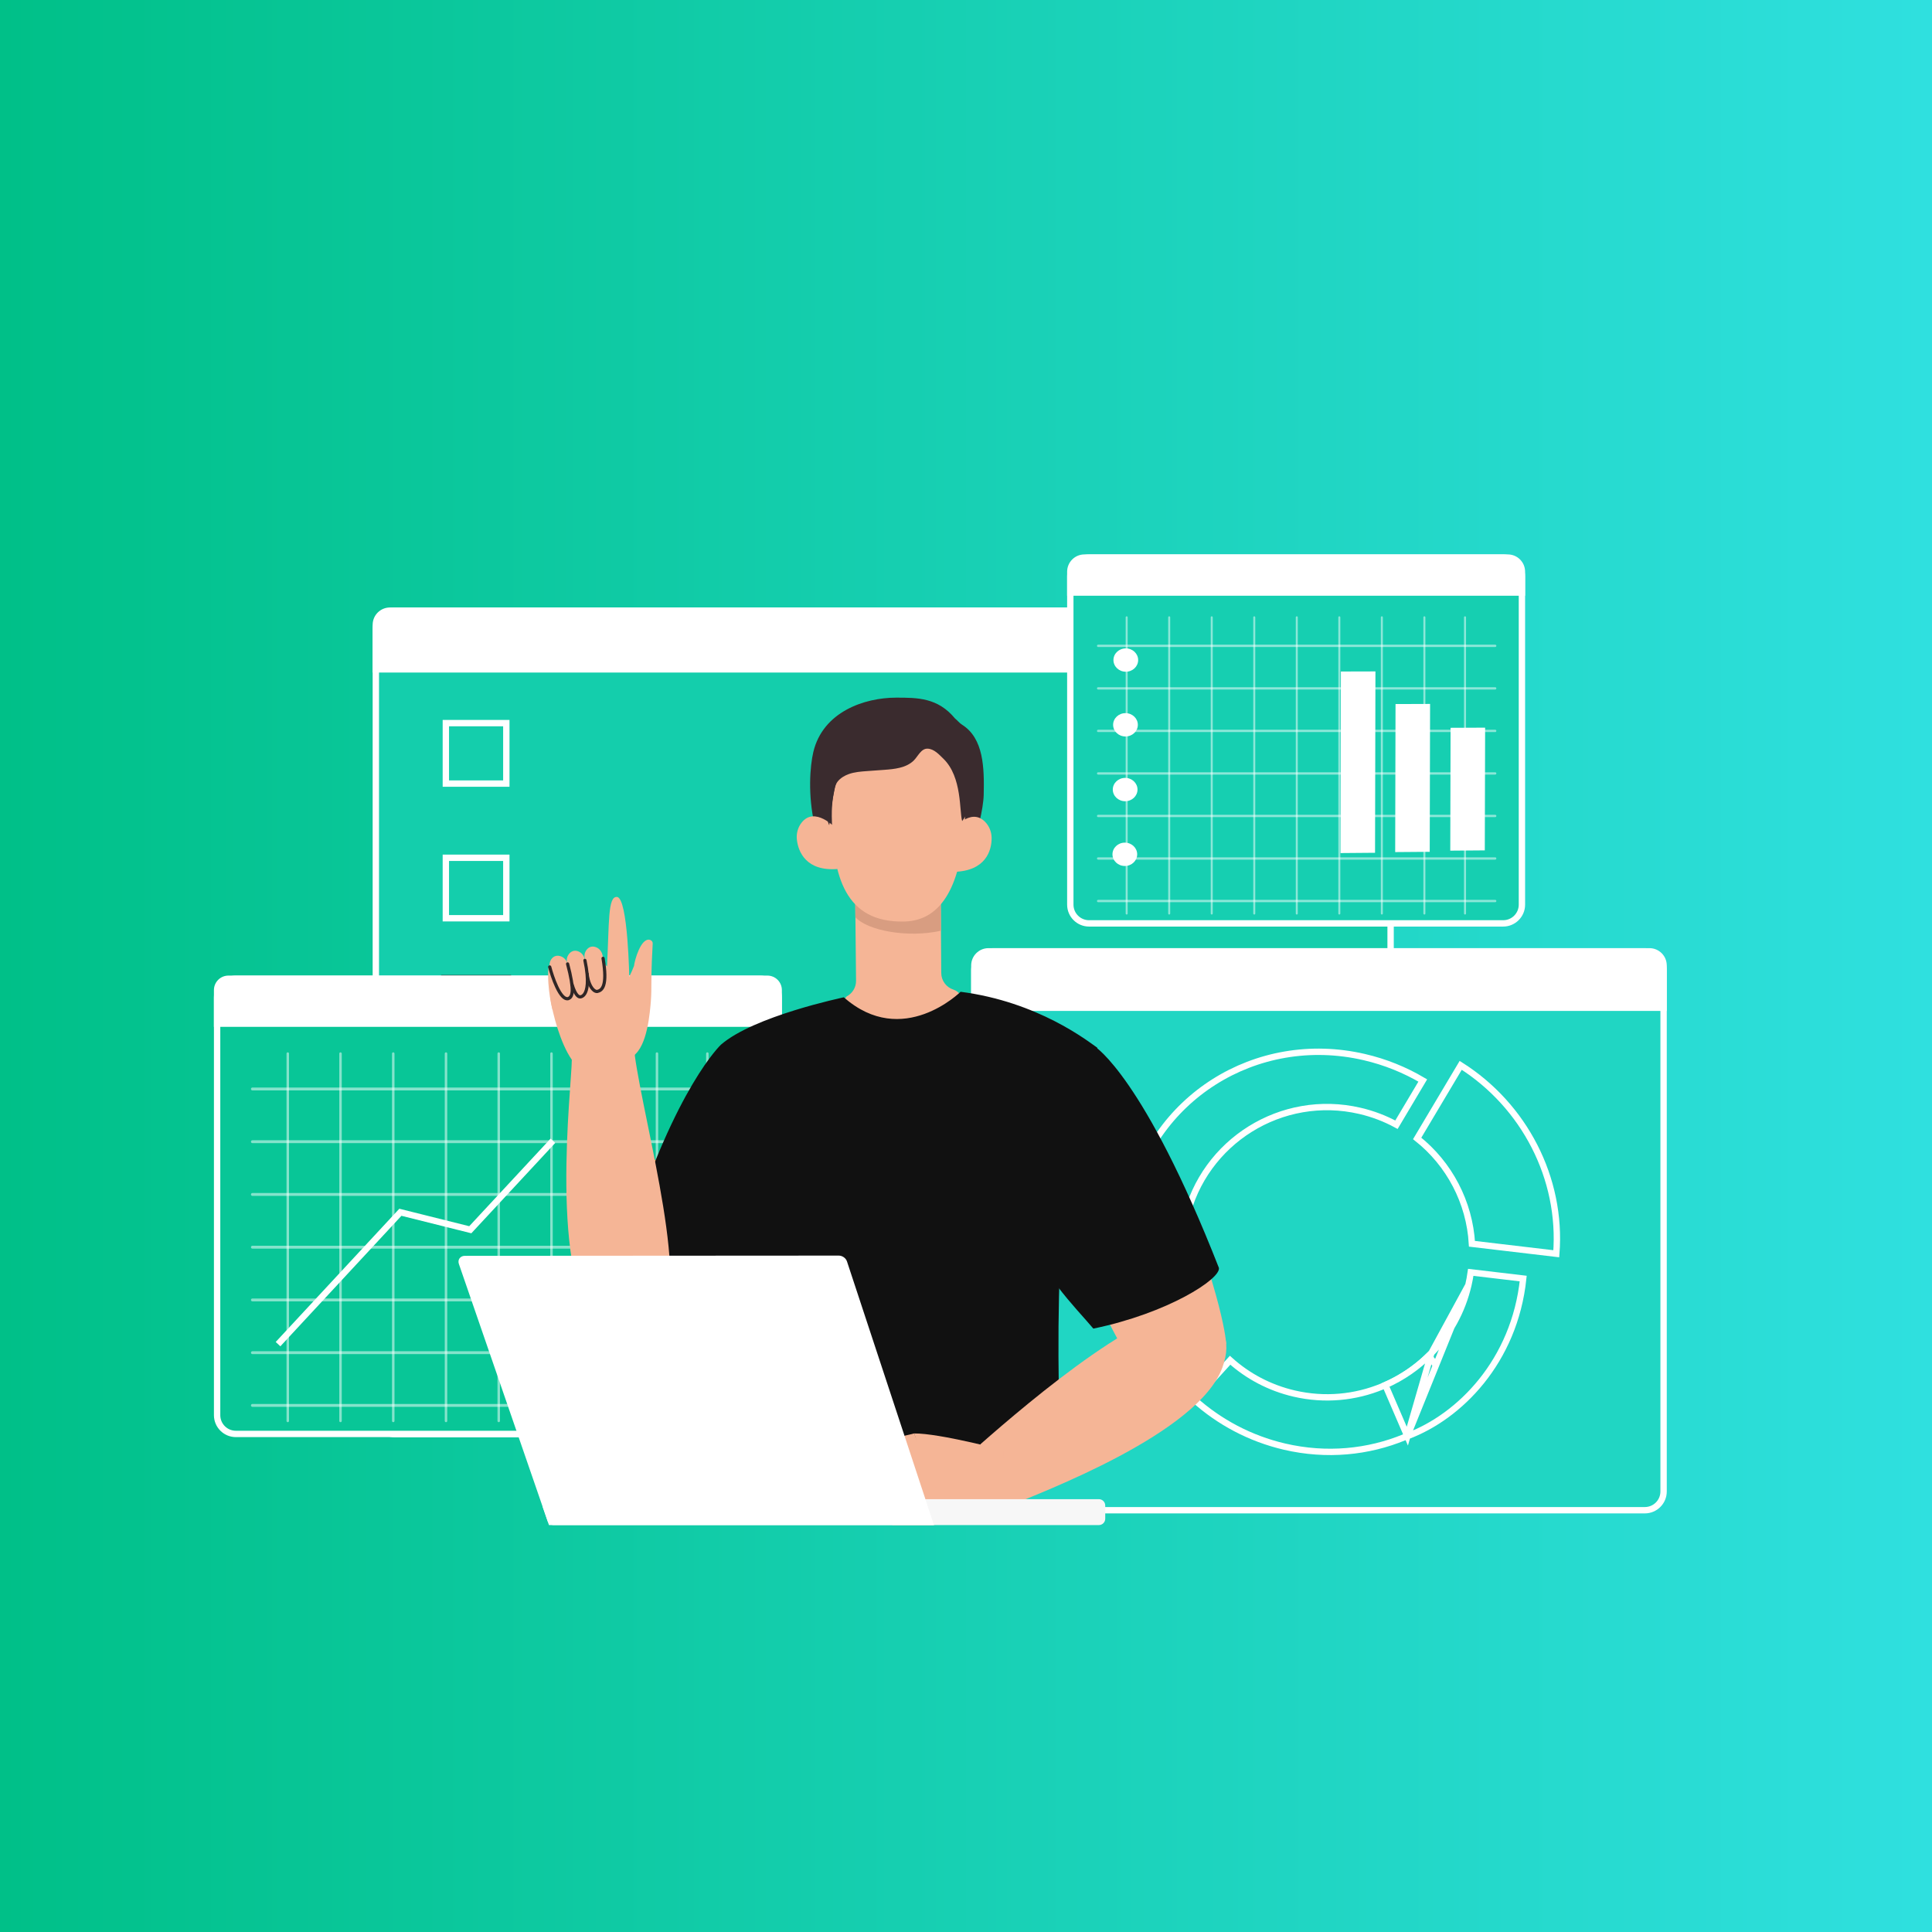 <svg width="608" height="608" viewBox="0 0 608 608" fill="none" xmlns="http://www.w3.org/2000/svg">
<rect width="608" height="608" fill="white"/>
<rect width="608" height="608" fill="url(#paint0_linear_10999_10719)"/>
<path d="M431.72 451.306H124.177C120.917 451.306 118.274 448.663 118.274 445.403V198.074C118.274 194.814 120.917 192.172 124.177 192.172H431.72C434.979 192.172 437.622 194.814 437.622 198.074V445.403C437.622 448.663 434.979 451.306 431.72 451.306Z" fill="#14CEAC" stroke="white" stroke-width="2"/>
<path d="M438.622 211.65H117.274V196.617C117.274 193.61 119.713 191.172 122.72 191.172H433.176C436.184 191.172 438.622 193.61 438.622 196.617V211.65Z" fill="white"/>
<path d="M140.308 227.564H159.339V246.595H140.308V227.564Z" stroke="white" stroke-width="2"/>
<path d="M140.308 269.943H159.339V288.974H140.308V269.943Z" stroke="white" stroke-width="2"/>
<path d="M160.339 307.361H139.308V328.391H160.339V307.361Z" fill="#4A6C62"/>
<path d="M160.841 328.894H138.805V306.858H160.841V328.894ZM139.811 327.888H159.836V307.863H139.811V327.888Z" fill="#210000"/>
<path d="M517.629 475.267H312.533C309.274 475.267 306.631 472.625 306.631 469.365V305.286C306.631 302.026 309.274 299.383 312.533 299.383H517.629C520.889 299.383 523.532 302.026 523.532 305.286V469.365C523.532 472.625 520.889 475.267 517.629 475.267Z" fill="#20D6C3" stroke="white" stroke-width="2"/>
<path d="M524.532 318.14H305.629V303.829C305.629 300.821 308.068 298.383 311.075 298.383H519.085C522.092 298.383 524.53 300.821 524.53 303.829V318.14H524.532Z" fill="white"/>
<path d="M355.231 379.615L355.231 379.615C362.071 345.767 395.249 324.738 429.376 332.674L429.377 332.674C435.996 334.213 442.161 336.729 447.745 340.031L439.463 353.95C435.923 352.025 432.071 350.54 427.959 349.584C403.391 343.871 378.845 359.154 373.132 383.723C371.717 389.809 371.59 395.896 372.575 401.696C366.19 402.977 360.162 404.197 355.361 405.189C353.617 396.953 353.478 388.284 355.231 379.615Z" fill="#20D6C3" stroke="white" stroke-width="2"/>
<path d="M404.262 455.256L404.262 455.256C393.358 452.72 383.698 447.501 375.831 440.459L387.113 428.071C392.656 433.053 399.499 436.745 407.27 438.551C416.904 440.792 426.541 439.802 435.034 436.29L435.034 436.29C440.463 434.044 445.426 430.768 449.629 426.645C452.844 430.808 455.846 435.127 458.863 439.47C459.201 439.956 459.539 440.443 459.878 440.93C454.642 445.716 448.598 449.555 442.026 452.27C430.551 457.011 417.467 458.327 404.262 455.256Z" fill="#20D6C3" stroke="white" stroke-width="2"/>
<path d="M445.985 358.261L459.683 335.264C479.624 347.898 491.623 370.733 489.764 394.555L463.221 391.419C462.469 378.346 456.09 366.279 445.985 358.261Z" fill="#20D6C3" stroke="white" stroke-width="2"/>
<path d="M442.888 451.957L435.967 435.893C441.381 433.512 446.305 430.096 450.439 425.832L442.888 451.957ZM442.888 451.957C459.296 445.834 476.622 428.438 479.354 402.359L462.846 400.409C462.659 401.741 462.411 403.077 462.1 404.412M442.888 451.957L462.1 404.412M462.1 404.412C460.153 412.783 456.018 420.079 450.439 425.832L462.1 404.412Z" fill="#20D6C3" stroke="white" stroke-width="2"/>
<path d="M473.047 290.591H342.728C339.468 290.591 336.825 287.948 336.825 284.689V181.376C336.825 178.116 339.468 175.473 342.728 175.473H473.047C476.307 175.473 478.95 178.116 478.95 181.376V284.689C478.95 287.948 476.307 290.591 473.047 290.591Z" fill="#16CFB1" stroke="white" stroke-width="2"/>
<path d="M479.95 187.482H335.825V179.919C335.825 176.912 338.263 174.473 341.271 174.473H474.504C477.512 174.473 479.95 176.912 479.95 179.919V187.482V187.482Z" fill="white"/>
<path d="M354.563 193.949C354.389 193.949 354.247 194.091 354.247 194.266V287.488C354.247 287.662 354.389 287.804 354.563 287.804C354.738 287.804 354.88 287.662 354.88 287.488V194.265C354.88 194.09 354.738 193.949 354.563 193.949Z" fill="white" fill-opacity="0.5"/>
<path d="M367.947 193.949C367.772 193.949 367.63 194.091 367.63 194.266V287.488C367.63 287.662 367.772 287.804 367.947 287.804C368.122 287.804 368.264 287.662 368.264 287.488V194.265C368.264 194.09 368.122 193.949 367.947 193.949Z" fill="white" fill-opacity="0.5"/>
<path d="M381.331 193.949C381.157 193.949 381.015 194.091 381.015 194.266V287.488C381.015 287.662 381.157 287.804 381.331 287.804C381.506 287.804 381.648 287.662 381.648 287.488V194.265C381.648 194.09 381.506 193.949 381.331 193.949Z" fill="white" fill-opacity="0.5"/>
<path d="M394.715 193.949C394.54 193.949 394.398 194.091 394.398 194.266V287.488C394.398 287.662 394.54 287.804 394.715 287.804C394.89 287.804 395.032 287.662 395.032 287.488V194.265C395.032 194.09 394.89 193.949 394.715 193.949Z" fill="white" fill-opacity="0.5"/>
<path d="M408.099 193.949C407.925 193.949 407.783 194.091 407.783 194.266V287.488C407.783 287.662 407.925 287.804 408.099 287.804C408.274 287.804 408.416 287.662 408.416 287.488V194.265C408.416 194.09 408.274 193.949 408.099 193.949Z" fill="white" fill-opacity="0.5"/>
<path d="M421.483 193.949C421.309 193.949 421.167 194.091 421.167 194.266V287.488C421.167 287.662 421.309 287.804 421.483 287.804C421.658 287.804 421.8 287.662 421.8 287.488V194.265C421.799 194.09 421.658 193.949 421.483 193.949Z" fill="white" fill-opacity="0.5"/>
<path d="M434.867 193.949C434.692 193.949 434.55 194.091 434.55 194.266V287.488C434.55 287.662 434.692 287.804 434.867 287.804C435.042 287.804 435.184 287.662 435.184 287.488V194.265C435.182 194.09 435.042 193.949 434.867 193.949Z" fill="white" fill-opacity="0.5"/>
<path d="M448.251 193.949C448.077 193.949 447.935 194.091 447.935 194.266V287.488C447.935 287.662 448.077 287.804 448.251 287.804C448.426 287.804 448.568 287.662 448.568 287.488V194.265C448.567 194.09 448.426 193.949 448.251 193.949Z" fill="white" fill-opacity="0.5"/>
<path d="M461.039 193.949C460.865 193.949 460.723 194.091 460.723 194.266V287.488C460.723 287.662 460.865 287.804 461.039 287.804C461.214 287.804 461.356 287.662 461.356 287.488V194.265C461.356 194.09 461.214 193.949 461.039 193.949Z" fill="white" fill-opacity="0.5"/>
<path d="M470.538 202.879H345.583C345.381 202.879 345.217 203.044 345.217 203.245C345.217 203.447 345.382 203.611 345.583 203.611H470.538C470.741 203.611 470.904 203.446 470.904 203.245C470.904 203.044 470.741 202.879 470.538 202.879Z" fill="white" fill-opacity="0.5"/>
<path d="M470.538 216.263H345.583C345.381 216.263 345.217 216.428 345.217 216.629C345.217 216.831 345.382 216.995 345.583 216.995H470.538C470.741 216.995 470.904 216.83 470.904 216.629C470.904 216.428 470.741 216.263 470.538 216.263Z" fill="white" fill-opacity="0.5"/>
<path d="M470.538 229.647H345.583C345.381 229.647 345.217 229.812 345.217 230.013C345.217 230.214 345.382 230.379 345.583 230.379H470.538C470.741 230.379 470.904 230.214 470.904 230.013C470.904 229.812 470.741 229.647 470.538 229.647Z" fill="white" fill-opacity="0.5"/>
<path d="M470.538 243.031H345.583C345.381 243.031 345.217 243.196 345.217 243.397C345.217 243.599 345.382 243.762 345.583 243.762H470.538C470.741 243.762 470.904 243.598 470.904 243.397C470.904 243.196 470.741 243.031 470.538 243.031Z" fill="white" fill-opacity="0.5"/>
<path d="M470.538 256.415H345.583C345.381 256.415 345.217 256.58 345.217 256.781C345.217 256.983 345.382 257.147 345.583 257.147H470.538C470.741 257.147 470.904 256.982 470.904 256.781C470.904 256.578 470.741 256.415 470.538 256.415Z" fill="white" fill-opacity="0.5"/>
<path d="M470.538 269.799H345.583C345.381 269.799 345.217 269.964 345.217 270.165C345.217 270.366 345.382 270.531 345.583 270.531H470.538C470.741 270.531 470.904 270.366 470.904 270.165C470.904 269.964 470.741 269.799 470.538 269.799Z" fill="white" fill-opacity="0.5"/>
<path d="M470.538 283.183H345.583C345.381 283.183 345.217 283.348 345.217 283.549C345.217 283.751 345.382 283.915 345.583 283.915H470.538C470.741 283.915 470.904 283.75 470.904 283.549C470.904 283.346 470.741 283.183 470.538 283.183Z" fill="white" fill-opacity="0.5"/>
<path d="M456.497 229.039L467.369 228.994L467.266 267.612L456.4 267.699L456.497 229.039Z" fill="white"/>
<path d="M439.174 221.564L450.045 221.528L449.932 268.063L439.065 268.15L439.174 221.564Z" fill="white"/>
<path d="M421.977 211.325L432.85 211.296L432.727 268.37L421.86 268.46L421.977 211.325Z" fill="white"/>
<path d="M354.29 211.392C356.437 211.392 358.178 209.747 358.178 207.719C358.178 205.691 356.437 204.047 354.29 204.047C352.142 204.047 350.401 205.691 350.401 207.719C350.401 209.747 352.142 211.392 354.29 211.392Z" fill="white"/>
<path d="M354.187 231.769C356.335 231.769 358.076 230.124 358.076 228.096C358.076 226.068 356.335 224.424 354.187 224.424C352.04 224.424 350.299 226.068 350.299 228.096C350.299 230.124 352.04 231.769 354.187 231.769Z" fill="white"/>
<path d="M354.084 252.147C356.232 252.147 357.973 250.503 357.973 248.474C357.973 246.446 356.232 244.802 354.084 244.802C351.937 244.802 350.196 246.446 350.196 248.474C350.196 250.503 351.937 252.147 354.084 252.147Z" fill="white"/>
<path d="M353.983 272.524C356.13 272.524 357.872 270.88 357.872 268.851C357.872 266.823 356.13 265.179 353.983 265.179C351.835 265.179 350.094 266.823 350.094 268.851C350.094 270.88 351.835 272.524 353.983 272.524Z" fill="white"/>
<path d="M239.156 451.258H74.227C70.968 451.258 68.325 448.615 68.325 445.356V313.918C68.325 310.658 70.968 308.015 74.227 308.015H239.157C242.417 308.015 245.06 310.658 245.06 313.918V445.355C245.06 445.355 245.06 445.356 245.06 445.356C245.059 448.615 242.416 451.258 239.156 451.258Z" fill="#08C697" stroke="white" stroke-width="2"/>
<path d="M246.058 323.146H67.323V311.582C67.323 309.06 69.368 307.015 71.891 307.015H241.491C244.014 307.015 246.058 309.06 246.058 311.582V323.146Z" fill="white"/>
<path d="M90.562 331.168C90.346 331.168 90.17 331.344 90.17 331.56V447.169C90.17 447.386 90.346 447.561 90.562 447.561C90.778 447.561 90.954 447.386 90.954 447.169V331.56C90.954 331.342 90.778 331.168 90.562 331.168Z" fill="white" fill-opacity="0.5"/>
<path d="M107.16 331.168C106.944 331.168 106.768 331.344 106.768 331.56V447.169C106.768 447.386 106.944 447.561 107.16 447.561C107.376 447.561 107.552 447.386 107.552 447.169V331.56C107.552 331.342 107.377 331.168 107.16 331.168Z" fill="white" fill-opacity="0.5"/>
<path d="M123.757 331.168C123.541 331.168 123.365 331.344 123.365 331.56V447.169C123.365 447.386 123.541 447.561 123.757 447.561C123.973 447.561 124.149 447.386 124.149 447.169V331.56C124.149 331.342 123.974 331.168 123.757 331.168Z" fill="white" fill-opacity="0.5"/>
<path d="M140.356 331.168C140.14 331.168 139.964 331.344 139.964 331.56V447.169C139.964 447.386 140.14 447.561 140.356 447.561C140.572 447.561 140.748 447.386 140.748 447.169V331.56C140.748 331.342 140.572 331.168 140.356 331.168Z" fill="white" fill-opacity="0.5"/>
<path d="M156.954 331.168C156.738 331.168 156.562 331.344 156.562 331.56V447.169C156.562 447.386 156.738 447.561 156.954 447.561C157.17 447.561 157.346 447.386 157.346 447.169V331.56C157.346 331.342 157.17 331.168 156.954 331.168Z" fill="white" fill-opacity="0.5"/>
<path d="M173.552 331.168C173.336 331.168 173.16 331.344 173.16 331.56V447.169C173.16 447.386 173.336 447.561 173.552 447.561C173.768 447.561 173.944 447.386 173.944 447.169V331.56C173.944 331.342 173.768 331.168 173.552 331.168Z" fill="white" fill-opacity="0.5"/>
<path d="M190.149 331.168C189.933 331.168 189.757 331.344 189.757 331.56V447.169C189.757 447.386 189.933 447.561 190.149 447.561C190.365 447.561 190.541 447.386 190.541 447.169V331.56C190.541 331.342 190.366 331.168 190.149 331.168Z" fill="white" fill-opacity="0.5"/>
<path d="M206.747 331.168C206.531 331.168 206.355 331.344 206.355 331.56V447.169C206.355 447.386 206.531 447.561 206.747 447.561C206.963 447.561 207.139 447.386 207.139 447.169V331.56C207.14 331.342 206.965 331.168 206.747 331.168Z" fill="white" fill-opacity="0.5"/>
<path d="M222.607 331.168C222.391 331.168 222.215 331.344 222.215 331.56V447.169C222.215 447.386 222.391 447.561 222.607 447.561C222.823 447.561 222.999 447.386 222.999 447.169V331.56C222.999 331.342 222.824 331.168 222.607 331.168Z" fill="white" fill-opacity="0.5"/>
<path d="M234.388 342.243H79.425C79.174 342.243 78.972 342.446 78.972 342.697C78.972 342.948 79.175 343.15 79.425 343.15H234.389C234.64 343.15 234.843 342.947 234.843 342.697C234.843 342.446 234.639 342.243 234.388 342.243Z" fill="white" fill-opacity="0.5"/>
<path d="M234.388 358.84H79.425C79.174 358.84 78.972 359.044 78.972 359.294C78.972 359.546 79.175 359.748 79.425 359.748H234.389C234.64 359.748 234.843 359.544 234.843 359.294C234.843 359.044 234.639 358.84 234.388 358.84Z" fill="white" fill-opacity="0.5"/>
<path d="M234.388 375.438H79.425C79.174 375.438 78.972 375.642 78.972 375.892C78.972 376.142 79.175 376.346 79.425 376.346H234.389C234.64 376.346 234.843 376.142 234.843 375.892C234.843 375.642 234.639 375.438 234.388 375.438Z" fill="white" fill-opacity="0.5"/>
<path d="M234.388 392.037H79.425C79.174 392.037 78.972 392.241 78.972 392.491C78.972 392.742 79.175 392.945 79.425 392.945H234.389C234.64 392.945 234.843 392.741 234.843 392.491C234.843 392.239 234.639 392.037 234.388 392.037Z" fill="white" fill-opacity="0.5"/>
<path d="M234.388 408.635H79.425C79.174 408.635 78.972 408.839 78.972 409.089C78.972 409.339 79.175 409.542 79.425 409.542H234.389C234.64 409.542 234.843 409.339 234.843 409.089C234.843 408.839 234.639 408.635 234.388 408.635Z" fill="white" fill-opacity="0.5"/>
<path d="M234.388 425.233H79.425C79.174 425.233 78.972 425.436 78.972 425.686C78.972 425.938 79.175 426.14 79.425 426.14H234.389C234.64 426.14 234.843 425.936 234.843 425.686C234.843 425.436 234.639 425.233 234.388 425.233Z" fill="white" fill-opacity="0.5"/>
<path d="M234.388 441.83H79.425C79.174 441.83 78.972 442.034 78.972 442.284C78.972 442.535 79.175 442.738 79.425 442.738H234.389C234.64 442.738 234.843 442.534 234.843 442.284C234.843 442.034 234.639 441.83 234.388 441.83Z" fill="white" fill-opacity="0.5"/>
<path d="M87.5 423L126 381.5L148 387L174 359" stroke="white" stroke-width="2"/>
<path d="M198.58 365.025L220.283 364.942L220.078 437.546L198.384 437.707L198.58 365.025Z" fill="#F2AB63"/>
<path d="M209.714 376.708L194.3 391.39L197.47 422.059C197.47 422.059 221.51 421.393 243.975 385.889C244.388 384.944 209.714 376.708 209.714 376.708Z" fill="#F5B596"/>
<path d="M226.866 328.776C226.866 328.776 212.69 342.028 198.103 388.053C198.103 391.563 204.087 403.162 224.958 411.826C227.807 408.268 285.147 366.538 226.866 328.776Z" fill="#111111"/>
<path d="M198.83 330.552C198.989 331.254 199.573 331.1 199.743 331.939C202.714 354.081 218.338 408.46 206.687 417.365C200.774 421.884 195.646 424.783 188.913 418.423C172.408 402.832 179.923 341.95 179.95 333.505C182.245 331.629 198.124 330.728 198.83 330.552Z" fill="#F5B596"/>
<path d="M256.38 259.679C256.658 260.873 258.669 266.75 260.055 268.6C265.65 276.067 272.665 280.945 282.016 280.945C289.419 280.945 296.372 277.904 301.817 272.9C304.469 270.463 303.993 270.119 305.585 266.879C307.454 263.079 309.475 254.384 309.572 250.15C309.764 241.713 309.6 232.376 302.776 228.076C301.925 227.541 301.307 226.707 300.525 226.084C295.119 219.548 288.745 219.548 282.015 219.548C272 219.548 258.939 224.029 255.951 236.675C254.9 241.131 254.184 250.246 256.38 259.679Z" fill="#3A2B2E"/>
<path d="M296.213 306.221L295.94 265.752L269.088 278.257L269.4 308.635C269.421 310.706 268.279 312.614 266.442 313.574L260.902 320.188C260.902 320.188 271.2 353.016 308.477 320.188C303.689 318.827 303.916 312.682 300.029 311.428C297.765 310.696 296.229 308.599 296.213 306.221Z" fill="#F5B596"/>
<path d="M296.123 292.897C285.725 295.237 273.004 292.883 269.194 288.651L269.087 278.257L295.976 271.16L296.123 292.897Z" fill="#D89D81"/>
<path d="M303.576 259.679C302.389 277.54 296.946 289.739 284.571 290.006C265.96 290.408 261.99 275.832 261.763 256.882C261.55 238.984 272.71 228.569 285.062 229.389C297.415 230.21 304.762 241.818 303.576 259.679Z" fill="#F5B596"/>
<path d="M263 260.607C263 260.607 256.405 253.559 252.242 258.909C251.093 260.385 250.579 262.281 250.766 264.142C251.163 268.091 253.754 274.278 263.61 273.468C263.568 273.909 263 260.607 263 260.607Z" fill="#F5B596"/>
<path d="M299.52 261.513C299.52 261.513 305.305 253.787 310.028 258.651C311.332 259.993 312.048 261.821 312.066 263.691C312.103 267.66 310.203 274.092 300.318 274.364C300.409 274.799 299.52 261.513 299.52 261.513Z" fill="#F5B596"/>
<path d="M260.963 259.679C261.521 256.476 261.643 253.214 262.322 250.029C262.614 248.657 262.741 247.01 263.641 245.909C264.53 244.823 265.812 244.064 267.119 243.598C268.946 242.947 270.909 242.802 272.844 242.661C274.635 242.532 276.427 242.403 278.219 242.273C281.526 242.034 285.123 241.672 287.516 239.377C288.852 238.095 289.852 235.523 291.911 235.602C293.955 235.681 295.494 237.418 296.891 238.774C302.844 244.558 301.863 255.339 302.796 258.386C306.294 253.713 308.108 246.429 306.025 240.962C303.943 235.495 299.657 231.094 294.733 227.994C292.742 226.741 290.613 225.669 288.33 225.115C284.844 224.268 281.15 224.675 277.715 225.713C274.28 226.751 271.062 228.4 267.882 230.072C266.221 230.944 264.541 231.844 263.196 233.159C261.815 234.508 260.852 236.238 260.083 238.016C257.448 244.109 260.081 258.472 260.963 259.679Z" fill="#3A2B2E"/>
<path d="M302.295 312.114C302.295 312.114 284.074 330.191 265.551 313.847C265.194 313.956 237.262 319.744 226.867 328.774C227.729 332.458 236.681 415.779 228.863 458.252C236.429 462.26 279.949 482.979 333.975 463.416C332.102 416.877 332.115 358.203 345.358 329.759C342.427 327.699 326.65 315.23 302.295 312.114Z" fill="#111111"/>
<path d="M179.95 333.505C176.363 328.367 173.892 319.038 173.184 314.07C173.899 313.299 174.678 312.937 175.639 312.333C181.854 308.419 192.458 307.705 197.813 306.838C199.212 314.396 200.31 328.22 200.31 328.22C200.31 328.22 200.043 330.555 199.31 334.253C192.65 331.92 186.842 335.05 179.95 333.505Z" fill="#F5B596"/>
<path d="M172.569 304.625C172.638 303.661 178.558 306.798 178.494 305.829C178.436 304.959 178.376 304.271 178.329 304.274C180.187 304.912 181.724 304.734 183.124 303.715C186.755 301.07 188.306 302.751 189.599 303.232C189.928 303.355 190.075 303.74 190.364 303.536C190.367 303.534 190.371 303.532 190.373 303.53C190.532 303.418 191.012 304.26 191.022 304.066C191.749 290.537 191.233 282.041 194.146 282.267C197.68 282.425 198.052 308.462 198.052 308.462L173.889 317.873C173.89 317.875 172.104 311.088 172.569 304.625Z" fill="#F5B596"/>
<path d="M205.405 296.914C205.291 298.895 204.95 305.25 204.978 310.586C204.988 312.553 204.896 314.511 204.709 316.469C204.218 321.611 202.962 332.116 197.292 333.151C196.893 333.224 187.885 328.871 190.771 318.147C191.41 315.771 192.808 313.687 194.625 312.03C195.951 310.821 197.785 308.484 199.523 303.985C199.701 302.214 201.703 295.027 204.509 295.763C205.076 295.912 205.435 296.405 205.405 296.914Z" fill="#F5B596"/>
<path d="M183.956 301.188C184.426 304.103 185.493 306.874 186.354 308.955C186.557 309.488 187.464 312.618 188.954 312.276C190.319 311.952 191.17 309.747 189.644 300.742C189.458 299.647 188.793 298.653 187.788 298.182C185.254 296.998 183.699 299.603 183.956 301.188Z" fill="#F5B596"/>
<path d="M187.833 312.519C187.435 312.519 187.021 312.36 186.625 312.053C185.417 311.12 184.518 309.014 184.275 306.56C184.247 306.283 184.45 306.037 184.726 306.011C185.001 305.982 185.249 306.185 185.275 306.462C185.518 308.913 186.437 310.637 187.241 311.259C187.411 311.39 187.658 311.538 187.891 311.511C188.719 311.313 190.823 310.729 189.287 301.671C189.241 301.397 189.425 301.138 189.699 301.091C189.972 301.045 190.232 301.23 190.279 301.504C190.971 305.587 191.025 308.434 190.446 310.208C189.897 311.89 188.845 312.319 188.101 312.496C188.088 312.498 188.076 312.501 188.062 312.503C187.986 312.512 187.91 312.519 187.833 312.519Z" fill="#302626"/>
<path d="M178.371 302.352C178.672 305.289 179.579 308.117 180.318 310.245C180.491 310.789 181.214 313.965 182.722 313.71C184.103 313.465 185.08 311.313 184.075 302.235C183.954 301.132 183.346 300.1 182.37 299.572C179.909 298.242 178.207 300.753 178.371 302.352Z" fill="#F5B596"/>
<path d="M172.995 304.301C173.727 307.162 175.039 309.826 176.084 311.821C176.336 312.334 177.52 315.369 178.973 314.894C180.302 314.449 180.952 312.175 178.619 303.345C178.335 302.272 177.584 301.34 176.539 300.963C173.91 300.011 172.598 302.745 172.995 304.301Z" fill="#F5B596"/>
<path d="M182.562 314.225C181.412 314.225 180.423 312.826 179.538 309.966L179.504 309.855C179.42 309.59 179.566 309.307 179.831 309.223C180.095 309.139 180.378 309.285 180.462 309.55L180.498 309.668C181.589 313.201 182.472 313.239 182.638 313.212C182.87 313.171 183.221 313.018 183.555 312.521C184.176 311.601 185.004 309.055 183.583 302.337C183.525 302.065 183.698 301.799 183.971 301.741C184.243 301.683 184.509 301.857 184.567 302.128C185.99 308.855 185.256 311.798 184.388 313.083C183.857 313.871 183.236 314.126 182.809 314.201C182.726 314.219 182.644 314.225 182.562 314.225Z" fill="#302626"/>
<path d="M178.512 314.81C177.262 314.81 176.029 313.483 174.753 310.772C173.748 308.635 172.916 306.017 172.509 304.425C172.439 304.156 172.602 303.882 172.871 303.813C173.14 303.745 173.414 303.906 173.483 304.175C173.879 305.724 174.687 308.268 175.663 310.342C176.758 312.668 177.844 313.924 178.647 313.791C179.595 313.447 180.368 311.924 178.135 303.471C178.065 303.202 178.225 302.927 178.494 302.856C178.763 302.785 179.037 302.945 179.108 303.214C180.193 307.324 180.673 310.192 180.575 311.983C180.489 313.529 179.969 314.41 178.937 314.756C178.918 314.762 178.898 314.767 178.878 314.772C178.754 314.799 178.633 314.81 178.512 314.81Z" fill="#302626"/>
<path d="M308.687 466.977C307.27 465.648 307.925 454.924 308.631 454.419C323.348 441.472 364.541 406.288 377.873 412.978C384.639 416.374 387.916 421.447 384.688 430.344C377.16 451.092 328.314 469.48 316.246 474.439C313.838 471.777 311.303 469.431 308.687 466.977Z" fill="#F5B596"/>
<path d="M337.757 391.621C337.757 391.621 347.393 415.672 357.625 431.512C356.961 430.455 385.89 422.961 385.89 422.961C385.89 422.961 385.391 409.236 368.591 367.398C368.034 366.703 337.757 391.621 337.757 391.621Z" fill="#F5B596"/>
<path d="M344.611 329.392C344.611 329.392 360.03 338.928 383.588 399.001C384.235 402.451 367.527 413.284 344.073 418.11C333.349 405.284 295.39 371.198 344.611 329.392Z" fill="#111111"/>
<path d="M315.81 456.404C315.81 456.404 295.588 451.016 287.685 451.108C287.839 451.226 293.74 472.371 298.632 478.795C303.263 478.9 306.65 480.522 316.246 474.44C315.779 471.86 315.81 456.404 315.81 456.404Z" fill="#F5B596"/>
<path d="M284.559 459.828C284.768 459.788 284.983 459.872 285.112 460.04C285.115 460.043 285.117 460.047 285.12 460.049C285.355 460.357 285.191 460.807 284.817 460.908C278.727 462.535 262.48 467.18 262.851 470.349C263.105 471.244 264.108 471.895 267.033 471.788C265.23 472.6 264.098 473.441 264.147 474.27C264.568 476.171 268.303 477.196 286.428 473.258C286.424 473.208 287.176 473.106 288.129 472.997C289.189 472.876 289.893 474.106 289.223 474.938C289.214 474.949 289.204 474.96 289.196 474.972C286.282 476.529 283.196 478.286 280.741 479.942H293.799L298.632 478.794L287.685 451.107C287.685 451.107 262.066 456.776 262.521 460.673C263.047 462.533 269.344 462.77 284.559 459.828Z" fill="#F5B596"/>
<path d="M267.031 472.291C266.814 472.291 266.614 472.15 266.55 471.931C266.471 471.665 266.623 471.386 266.889 471.307L286.938 465.357C287.203 465.278 287.484 465.43 287.563 465.696C287.642 465.963 287.49 466.242 287.223 466.321L267.174 472.271C267.127 472.284 267.079 472.291 267.031 472.291Z" fill="#302626"/>
<path d="M345.816 479.942H174.188C173.333 479.942 172.573 479.401 172.295 478.593L170.864 474.444C170.415 473.143 171.381 471.788 172.756 471.788H345.816C346.922 471.788 347.818 472.684 347.818 473.79V477.939C347.819 479.046 346.922 479.942 345.816 479.942Z" fill="#F7F7F7"/>
<path d="M172.76 479.942H293.915L266.544 396.973C266.194 395.913 265.093 395.134 263.947 395.135C224.726 395.16 185.506 395.184 146.285 395.209C144.843 395.211 143.946 396.425 144.405 397.754C153.857 425.149 163.309 452.546 172.76 479.942Z" fill="white"/>
<defs>
<linearGradient id="paint0_linear_10999_10719" x1="-2.94361e-08" y1="571.652" x2="608" y2="571.652" gradientUnits="userSpaceOnUse">
<stop stop-color="#00C088"/>
<stop offset="1" stop-color="#2FE0DF"/>
</linearGradient>
</defs>
</svg>
